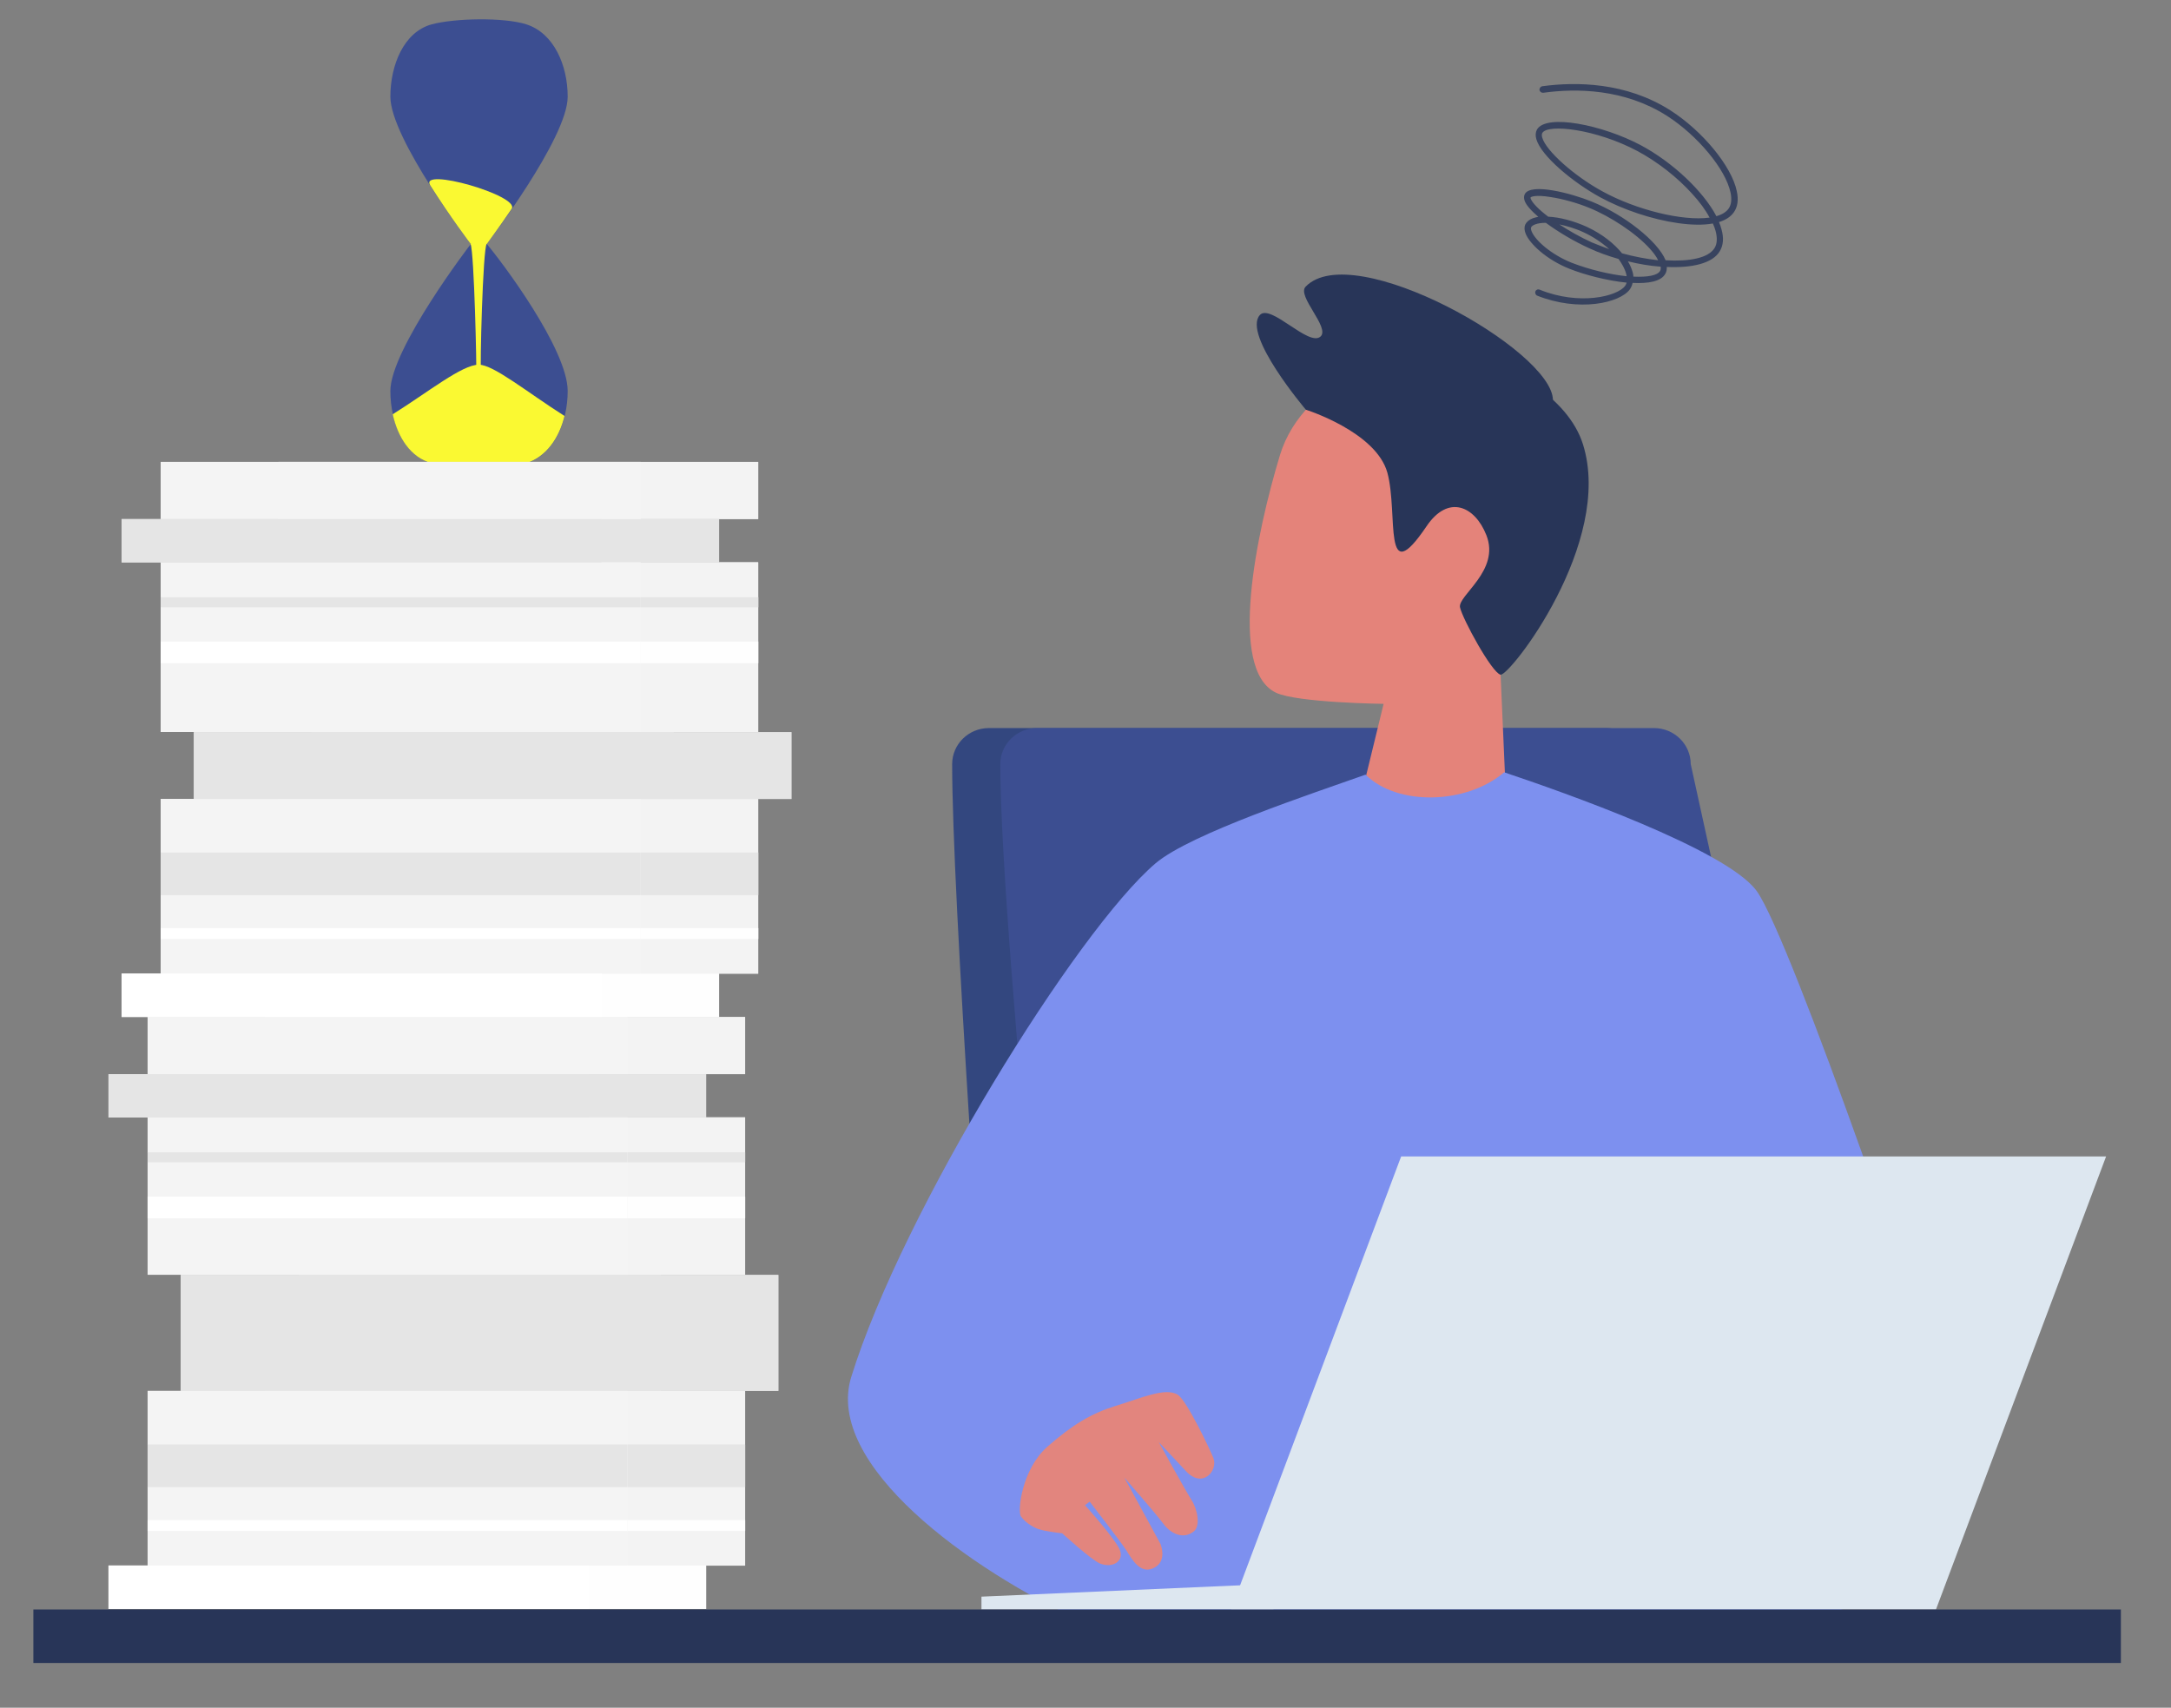 <?xml version="1.0" encoding="UTF-8"?> <!-- Generator: Adobe Illustrator 25.3.1, SVG Export Plug-In . SVG Version: 6.00 Build 0) --> <svg xmlns="http://www.w3.org/2000/svg" xmlns:xlink="http://www.w3.org/1999/xlink" version="1.1" id="Layer_1" x="0px" y="0px" viewBox="0 0 1659 1305.1" style="enable-background:new 0 0 1659 1305.1;" xml:space="preserve"><rect x="0" y="0" width="1659" height="1305.1" fill="#808080" stroke="none"/> <style type="text/css"> .st0{fill:#33477F;} .st1{fill:#3C4E91;} .st2{fill:#E4837A;} .st3{fill:#283558;} .st4{fill:#7D90EF;} .st5{fill:#E2857E;} .st6{fill:#FAF932;} .st7{fill:#DDE7F0;} .st8{opacity:0.9;} .st9{fill:#F4F4F4;} .st10{fill:#E5E5E5;} .st11{fill:#FFFFFF;} .st12{opacity:0.81;fill:#283558;enable-background:new ;} </style> <g> <g> <path class="st0" d="M1381.8,1172c0,16.6-13.4,30-30,30H848.7c-16.6,0-69.3,0.2-85.7-19.9c-12-164.6-35.4-497.7-35.4-598.1 c0-15.3,12.6-27.6,28.1-27.6h471.4c15.5,0,28.1,12.4,28.1,27.6L1381.8,1172z"></path> <path class="st1" d="M1421,1172c0,16.6-13.4,30-30,30H887.9c-16.6,0-69.2,40.1-69.2,23.6c0,0-54.3-506.5-54.3-641.6 c0-15.3,12.6-27.6,28.1-27.6h471.4c15.5,0,28.1,12.4,28.1,27.6L1421,1172z"></path> </g> <g> <g> <g> <g> <g> <g> <g> <g> <g id="_x30_1_3_x2F_4_3_"> <g> <g id="head_16_"> <path class="st2" d="M1125.1,277.9c-50.5-18.5-128.9,10.5-147,69.9c-18,59.4-40,164.1-3,181.6 c16.4,7.7,82.2,8.5,82.2,8.5l-18.3,75.1l112.5,12l-4.8-109.4C1146.5,515.6,1291.4,338.8,1125.1,277.9z"></path> <path class="st3" d="M997.9,313.1c0,0,53.7,16.9,62.3,48.2c8.5,31.3-4.1,91.2,29.9,40.9c16.6-24.6,36.9-15.5,45.7,6.7 c10.9,27.3-22.1,46.3-20.1,55.3c2,9,24.2,49.7,30.9,51.4c6.7,1.7,86.8-100.9,63-176.2 C1187.2,268.7,1029.7,229.2,997.9,313.1z"></path> <path class="st3" d="M997.9,313.1c0,0-48.6-57.2-35.2-72.3c8.2-9.2,37.6,24.8,46.5,16.3c7.2-6.9-18.4-30.9-11.5-38 c36-37.5,188.6,48.6,189,86.6C1187,343.6,997.9,313.1,997.9,313.1z"></path> </g> </g> </g> </g> </g> </g> </g> </g> </g> </g> <g id="male_10_"> <g> <path class="st4" d="M1490.2,1081.5c-10-39.4-121.6-364.8-147.9-400.7c-23.2-31.7-148.1-75.6-192.9-90.6 c-28.7,24.6-81.5,26-105.9,1.8c-39.5,14.1-133.7,45-160.5,67.8c-60,51.1-193.3,265.9-232.5,392.5 c-20.7,66.9,89.9,147.3,177.7,187.3c0,0-2-0.3-4.5,20.2c11.1,3.2,519.3-9,519.3-9C1383.3,1232.6,1526.1,1222.4,1490.2,1081.5z"></path> </g> <path class="st5" d="M900,1065.9c6.9,4.4,24.6,41.7,27.2,48.3c3.8,9.4-8.1,24-21,10c-10.2-11.1-20.7-22.1-20.7-22.1 s20.6,37.4,25.1,44.4c4.5,7,6.9,19.6,1.7,23.8c-7.7,6.3-17.4,2.2-23.3-5.8c-5.9-8-29.8-35.3-29.8-35.3l27.6,50.7 c0,0,5,12-3.6,17.5c-11.3,7.3-18.2-5.8-22.5-12.6c-4.3-6.7-28-37.2-28-37.2l-3.6,2.7c0,0,23.9,26.5,26.8,34.6 c2.9,8-5.3,13.7-15,10.1c-6.5-2.4-29.2-23.2-29.2-23.2s-12.7-1.4-18.1-3.2c-5.4-1.9-10.6-5.8-13.4-9.7 c-2.9-3.9,0.7-36.2,20.2-53.3c19.5-17.1,33.8-25.5,52.2-31.2C871.1,1068.9,890.4,1059.9,900,1065.9z"></path> </g> </g> <g> <g> <path class="st1" d="M371.9,186.5c0,0,0.1,0,0.1,0c-0.2,0,61.8-80.7,61.8-112.6c0-24.1-10.6-48.6-31.6-55.3 c-17.2-5.5-54.9-4.7-72.3,0c-21.3,5.8-31.6,31.1-31.6,55.3c0,32,61.3,112.6,61.5,112.6c-0.2,0-61.5,80.3-61.5,112.3 c0,24.1,10.4,49.5,31.6,55.3c17.5,4.7,55.1,5.5,72.3,0c21-6.7,31.6-31.1,31.6-55.3c0-31.9-50.7-99.3-61.8-112.3 C372,186.5,371.9,186.5,371.9,186.5z"></path> <path class="st6" d="M329.8,354c17.5,4.7,55.1,5.5,72.3,0c15.4-4.9,25.2-19.3,29.3-36.1c-28.4-18-54.2-39.2-65.5-39.2 c-12.8,0-38.2,20.6-65.8,37.9C304,334.3,313.8,349.7,329.8,354z"></path> <path class="st6" d="M372,186.5c-0.1,0,8.4-11.3,19-26.9c6.8-10-71.4-32.4-62.2-17.9c15.3,24.2,30.8,44.7,30.9,44.7h12.2 C371.9,186.5,372,186.5,372,186.5z"></path> <path class="st6" d="M367.6,285.9c-0.4,11-3.5,1-3.7,0.1c0.5-2.2-1.5-92.6-4.3-99.6c1.9-1.7,11.1-1.8,12.3,0 C369,190,366.6,281.1,367.6,285.9z"></path> </g> <g> <g id="laptop_4_"> <polygon class="st7" points="1479.4,1230 940.7,1230 1070.7,883.8 1609.4,883.8 "></polygon> <polygon class="st7" points="973.1,1230 750,1230 750,1220.2 973.1,1210.4 "></polygon> </g> </g> <g> <g class="st8"> <g> <g> <rect x="202.7" y="853.9" class="st9" width="366.7" height="120.3"></rect> <polygon class="st10" points="228.1,1062.6 228.1,1063 594.8,1063 594.8,974.3 228.1,974.3 "></polygon> <rect x="202.7" y="1063" class="st9" width="366.7" height="133.5"></rect> <rect x="202.7" y="1161.7" class="st11" width="366.7" height="8.3"></rect> <rect x="202.7" y="1103.9" class="st10" width="366.7" height="32.6"></rect> <rect x="202.7" y="914.5" class="st11" width="366.7" height="16.5"></rect> <rect x="202.7" y="880.6" class="st10" width="366.7" height="7.7"></rect> <g> <rect x="202.7" y="777.2" class="st9" width="366.7" height="43.7"></rect> <rect x="172.9" y="820.9" class="st10" width="366.7" height="33.1"></rect> </g> </g> <rect x="172.9" y="1196.4" class="st11" width="366.7" height="33.2"></rect> </g> <g> <g> <rect x="212.7" y="429.7" class="st9" width="366.7" height="129.7"></rect> <polygon class="st10" points="238.1,610.3 238.1,610.6 604.8,610.6 604.8,559.5 238.1,559.5 "></polygon> <rect x="212.7" y="610.6" class="st9" width="366.7" height="133.5"></rect> <rect x="212.7" y="709.3" class="st11" width="366.7" height="8.3"></rect> <rect x="212.7" y="651.5" class="st10" width="366.7" height="32.6"></rect> <rect x="212.7" y="490.3" class="st11" width="366.7" height="16.5"></rect> <rect x="212.7" y="456.4" class="st10" width="366.7" height="7.7"></rect> <g> <rect x="212.7" y="353" class="st9" width="366.7" height="43.7"></rect> <rect x="182.8" y="396.7" class="st10" width="366.7" height="33.1"></rect> </g> </g> <rect x="182.8" y="744" class="st11" width="366.7" height="33.2"></rect> </g> </g> <g> <g> <g> <rect x="112.8" y="853.9" class="st9" width="366.7" height="120.3"></rect> <polygon class="st10" points="138.1,1062.6 138.1,1063 504.9,1063 504.9,974.3 138.1,974.3 "></polygon> <rect x="112.8" y="1063" class="st9" width="366.7" height="133.5"></rect> <rect x="112.8" y="1161.7" class="st11" width="366.7" height="8.3"></rect> <rect x="112.8" y="1103.9" class="st10" width="366.7" height="32.6"></rect> <rect x="112.8" y="914.5" class="st11" width="366.7" height="16.5"></rect> <rect x="112.8" y="880.6" class="st10" width="366.7" height="7.7"></rect> <g> <rect x="112.8" y="777.2" class="st9" width="366.7" height="43.7"></rect> <rect x="82.9" y="820.9" class="st10" width="366.7" height="33.1"></rect> </g> </g> <rect x="82.9" y="1196.4" class="st11" width="366.7" height="33.2"></rect> </g> <g> <g> <rect x="122.8" y="429.7" class="st9" width="366.7" height="129.7"></rect> <polygon class="st10" points="148.1,610.3 148.1,610.6 514.9,610.6 514.9,559.5 148.1,559.5 "></polygon> <rect x="122.8" y="610.6" class="st9" width="366.7" height="133.5"></rect> <rect x="122.8" y="709.3" class="st11" width="366.7" height="8.3"></rect> <rect x="122.8" y="651.5" class="st10" width="366.7" height="32.6"></rect> <rect x="122.8" y="490.3" class="st11" width="366.7" height="16.5"></rect> <rect x="122.8" y="456.4" class="st10" width="366.7" height="7.7"></rect> <g> <rect x="122.8" y="353" class="st9" width="366.7" height="43.7"></rect> <rect x="92.9" y="396.7" class="st10" width="366.7" height="33.1"></rect> </g> </g> <rect x="92.9" y="744" class="st11" width="366.7" height="33.2"></rect> </g> </g> </g> <g> <g class="st8"> <g> <g> <rect x="202.7" y="853.9" class="st9" width="366.7" height="120.3"></rect> <polygon class="st10" points="228.1,1062.6 228.1,1063 594.8,1063 594.8,974.3 228.1,974.3 "></polygon> <rect x="202.7" y="1063" class="st9" width="366.7" height="133.5"></rect> <rect x="202.7" y="1161.7" class="st11" width="366.7" height="8.3"></rect> <rect x="202.7" y="1103.9" class="st10" width="366.7" height="32.6"></rect> <rect x="202.7" y="914.5" class="st11" width="366.7" height="16.5"></rect> <rect x="202.7" y="880.6" class="st10" width="366.7" height="7.7"></rect> <g> <rect x="202.7" y="777.2" class="st9" width="366.7" height="43.7"></rect> <rect x="172.9" y="820.9" class="st10" width="366.7" height="33.1"></rect> </g> </g> <rect x="172.9" y="1196.4" class="st11" width="366.7" height="33.2"></rect> </g> <g> <g> <rect x="212.7" y="429.7" class="st9" width="366.7" height="129.7"></rect> <polygon class="st10" points="238.1,610.3 238.1,610.6 604.8,610.6 604.8,559.5 238.1,559.5 "></polygon> <rect x="212.7" y="610.6" class="st9" width="366.7" height="133.5"></rect> <rect x="212.7" y="709.3" class="st11" width="366.7" height="8.3"></rect> <rect x="212.7" y="651.5" class="st10" width="366.7" height="32.6"></rect> <rect x="212.7" y="490.3" class="st11" width="366.7" height="16.5"></rect> <rect x="212.7" y="456.4" class="st10" width="366.7" height="7.7"></rect> <g> <rect x="212.7" y="353" class="st9" width="366.7" height="43.7"></rect> <rect x="182.8" y="396.7" class="st10" width="366.7" height="33.1"></rect> </g> </g> <rect x="182.8" y="744" class="st11" width="366.7" height="33.2"></rect> </g> </g> <g> <g> <g> <rect x="112.8" y="853.9" class="st9" width="366.7" height="120.3"></rect> <polygon class="st10" points="138.1,1062.6 138.1,1063 504.9,1063 504.9,974.3 138.1,974.3 "></polygon> <rect x="112.8" y="1063" class="st9" width="366.7" height="133.5"></rect> <rect x="112.8" y="1161.7" class="st11" width="366.7" height="8.3"></rect> <rect x="112.8" y="1103.9" class="st10" width="366.7" height="32.6"></rect> <rect x="112.8" y="914.5" class="st11" width="366.7" height="16.5"></rect> <rect x="112.8" y="880.6" class="st10" width="366.7" height="7.7"></rect> <g> <rect x="112.8" y="777.2" class="st9" width="366.7" height="43.7"></rect> <rect x="82.9" y="820.9" class="st10" width="366.7" height="33.1"></rect> </g> </g> <rect x="82.9" y="1196.4" class="st11" width="366.7" height="33.2"></rect> </g> <g> <g> <rect x="122.8" y="429.7" class="st9" width="366.7" height="129.7"></rect> <polygon class="st10" points="148.1,610.3 148.1,610.6 514.9,610.6 514.9,559.5 148.1,559.5 "></polygon> <rect x="122.8" y="610.6" class="st9" width="366.7" height="133.5"></rect> <rect x="122.8" y="709.3" class="st11" width="366.7" height="8.3"></rect> <rect x="122.8" y="651.5" class="st10" width="366.7" height="32.6"></rect> <rect x="122.8" y="490.3" class="st11" width="366.7" height="16.5"></rect> <rect x="122.8" y="456.4" class="st10" width="366.7" height="7.7"></rect> <g> <rect x="122.8" y="353" class="st9" width="366.7" height="43.7"></rect> <rect x="92.9" y="396.7" class="st10" width="366.7" height="33.1"></rect> </g> </g> <rect x="92.9" y="744" class="st11" width="366.7" height="33.2"></rect> </g> </g> </g> <g> <rect x="25.5" y="1230" class="st3" width="1595.2" height="40.9"></rect> </g> </g> </g> <path class="st12" d="M1173.8,225.3c-0.6-0.7-0.8-1.7-0.5-2.6c0.5-1.3,1.9-1.9,3.3-1.3c30.4,12.3,59.5,5.1,65.3-3 c0.5-0.8,0.9-1.5,1.1-2.4c-15-1.5-32.2-6-43.7-10.6c-17.4-6.9-30.2-18.9-33.4-26.7c-1.1-2.7-1.2-5-0.4-7c1-2.1,2.9-3.8,5.8-4.9 c1.2-0.4,2.7-0.8,4.2-1.1c-5.4-4.7-9.4-9-10.5-12.5c-0.6-1.9-0.5-3.4,0.2-4.9c4.7-8.7,35.5-0.6,51,5.7 c25.2,10.2,50.7,30.5,56.6,44.9c17.9,1.1,32.8-1.6,37.5-9.5c1.9-3.2,2.1-7.6,0.7-12.9c-0.5-1.9-1.2-3.7-2.1-5.7 c-7.2,1.3-16.2,1.2-26.7-0.3c-19.7-2.8-41.9-10.2-59.5-19.8c-20.5-11.2-45-31.4-48.7-44.4c-0.8-2.8-0.6-5.3,0.5-7.3 c7.1-12.3,50.2-3.5,79.2,11.9c24.6,13.1,47.9,35.3,57.9,54.3c4.3-1.2,7.6-3.2,9.5-6c1.9-2.9,2.4-7,1.3-12.1 c-3.8-17.9-25.2-43.6-48.6-58.6c-32.6-20.8-69.4-21.1-94.5-17.6c-1.4,0.1-2.6-0.8-2.9-2.1c-0.1-1.4,0.8-2.6,2.1-2.9 c25.9-3.5,64-3.2,97.9,18.4c24.6,15.7,46.9,42.8,50.8,61.8c1.4,6.4,0.7,11.8-2.1,15.9c-2.4,3.5-6.2,6.1-11.5,7.7 c0.8,2,1.5,3.8,1.9,5.5c1.9,6.7,1.4,12.3-1.3,16.8c-5.6,9.4-21.5,12.9-40.5,12c0.1,1.9-0.2,3.7-1.1,5.2c-3.2,5.9-13,7.6-25,7 c-0.4,1.8-1.1,3.4-2.1,4.9c-7.6,10.5-39.1,17.6-71.2,4.7C1174.3,225.7,1174,225.5,1173.8,225.3z M1181.3,170.3 c-3.4,0-6.2,0.4-8.2,1.2c-1.6,0.6-2.7,1.4-3.1,2.3c-0.2,0.6-0.1,1.7,0.4,3c2.8,7,15.1,17.8,30.6,24c14,5.4,29.4,9,42,10.3 c-0.1-0.6-0.2-1.1-0.3-1.7c-1-3.9-3.2-7.8-5.9-11.5c-7.7-2.2-15.3-4.9-22.2-8.1C1203.3,184.7,1190.9,177.4,1181.3,170.3z M1260.8,190.1c-10.9-12.1-30.4-24.8-46.5-31.3c-9.2-3.8-20.2-6.8-29.3-8.2c-11.7-1.9-15.1-0.2-15.4,0.3c0,0-0.1,0.3,0.1,0.9 c1.1,3.1,6,8.2,13.4,13.8c8.7,0.4,19.2,3.1,29.6,7.8c11.8,5.5,20.9,12.9,26.8,20.2c9.2,2.5,18.6,4.3,27.6,5.3 C1265.6,195.8,1263.4,193,1260.8,190.1z M1229.7,190.4c-5.9-5.3-12.9-9.8-19.2-12.7c-6.8-3.2-13.2-5-18.9-6.2 c7.3,4.8,15.9,9.7,24.9,13.8C1220.8,187,1225.2,188.8,1229.7,190.4z M1244,199.7c1.7,2.9,2.9,5.7,3.6,8.3c0.4,1.2,0.5,2.2,0.6,3.4 c10.6,0.5,18.4-0.8,20.4-4.4c0.5-0.8,0.6-1.9,0.4-3.2C1260.9,203.2,1252.3,201.8,1244,199.7z M1293.1,148.1 c-11.2-12.4-26.2-24.3-41.9-32.7c-31.8-16.9-68.5-20.9-72.6-13.8c-0.5,0.8-0.5,2-0.1,3.5c2.8,10.1,24.5,29.5,46.3,41.3 c25.4,13.9,61,22.8,81.6,19.9C1303.3,160.4,1298.7,154.2,1293.1,148.1z"></path> </svg> 